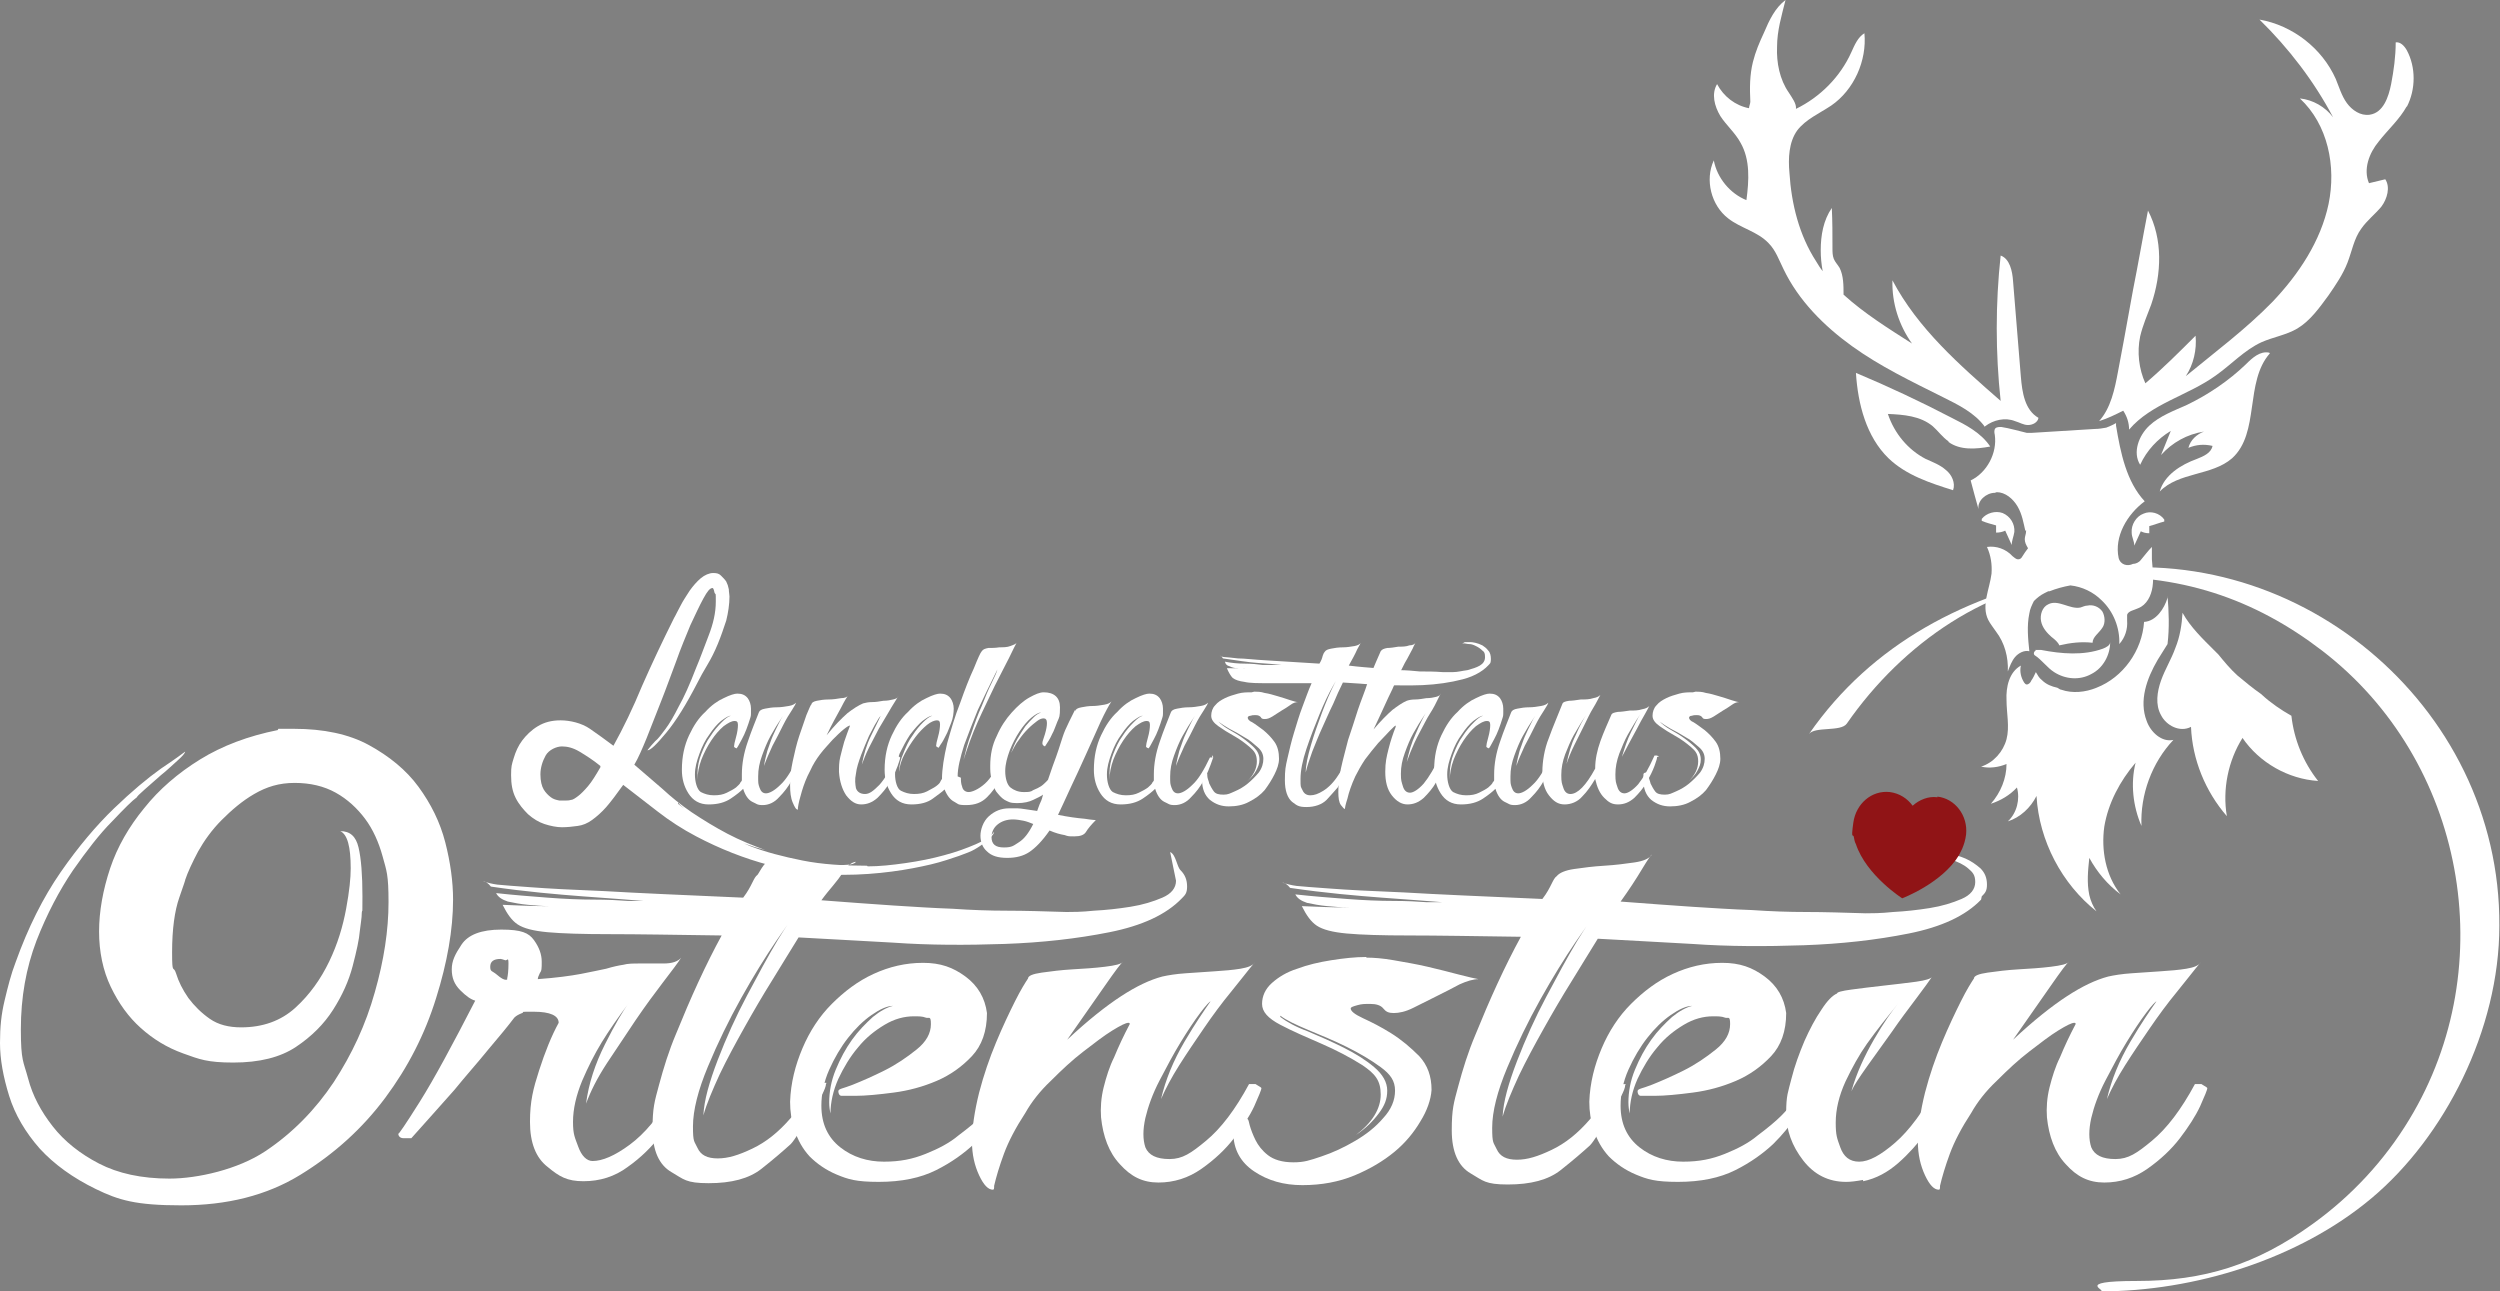 <?xml version="1.0" encoding="UTF-8"?>
<svg id="Ebene_1" xmlns="http://www.w3.org/2000/svg" version="1.1" viewBox="0 0 383.5 198.1">
  <rect x="0" y="0" width="383.5" height="198.1" fill="#808080" stroke="none"/>
  <!-- Generator: Adobe Illustrator 29.3.1, SVG Export Plug-In . SVG Version: 2.1.0 Build 151)  -->
  <defs>
    <style>
      .st0 {
        fill: #fff;
      }

      .st1 {
        fill: #901416;
      }
    </style>
  </defs>
  <path class="st0" d="M322.1,198.1c14.5,0,30.5-4.9,41.7-14.3s19.6-25.8,19.6-41.8c.2-34-31.8-60.5-65.2-54-16.4,3.2-31,10.6-40.7,24.6.9-1.2,4.9-.3,5.8-1.6,8.6-12.4,22-21.6,36.5-22.4s26.1,3.3,36.4,11.2c21.9,16.8,27.7,48.3,13.4,71.9-3.8,6.3-8.9,11.8-14.9,16.1-8.6,6.2-16.6,8.7-26.9,8.7s-3.9,1.6-5.8,1.6h0Z"/>
  <g>
    <path class="st0" d="M306.3,81.7c.4,0,.9-.1,1.3-.3.3.7.7,1.5,1,2.2,0-.7.3-1.3.4-2,.1-1.2-.6-2.4-1.8-2.9-1.1-.4-2.5,0-3.2.9v.3c.7.3,1.5.5,2.2.7,0,.4,0,.7,0,1.1Z"/>
    <path class="st0" d="M328.8,78.8c-1.1.4-1.9,1.7-1.8,2.9,0,.7.4,1.3.4,2,.3-.7.7-1.5,1-2.2.4.2.8.3,1.3.3,0-.4,0-.7,0-1.1.8-.2,1.5-.5,2.3-.7v-.3c-.7-1-2.1-1.4-3.2-.9Z"/>
    <path class="st0" d="M298.9,67.8c1.8,1.3,4.2,1.1,6.4.7-1.4-2.1-3.7-3.3-5.9-4.4-4.8-2.5-9.7-4.8-14.7-6.9.3,4.8,1.6,9.8,5,13.1,2.7,2.6,6.4,3.8,9.9,4.9.4-1.1-.2-2.4-1.1-3.1-.9-.8-2-1.2-3.1-1.7-2.7-1.4-4.8-3.9-5.8-6.9,2.4.1,5,.3,6.9,1.9.8.7,1.5,1.7,2.4,2.3Z"/>
    <path class="st0" d="M306.3,75.5c1.3,0,2.5,1,3.2,2.2s.9,2.5,1.2,3.8c0,0,0-.1.1-.2,0,0,0,.1,0,.2,0,.4-.2.8-.2,1.2,0,.5.2.9.5,1.4-.3.4-.6.8-.9,1.3-.1.2-.3.4-.6.4-.4,0-.6-.3-.9-.5-1-1.1-2.5-1.6-3.9-1.4.6,1.3.8,2.7.7,4.1-.3,2.4-1.6,4.9-.5,7.1.3.6.8,1.2,1.2,1.8,1.3,1.7,1.9,3.9,1.8,6.1.3-.8.6-1.6,1.1-2.2.5-.6,1.4-1.1,2.2-.9-.2-1.9-.4-3.9,0-5.8.1-.7.4-1.3.7-1.9.5-.5,1-.9,1.6-1.2.2-.1.4-.2.6-.3,0,0,0,0,.1,0,0,0,0,0,0,0,0,0,0,0,.1,0,0,0,0,0,0,0,0,0,0,0,0,0,1-.4,2.1-.7,3.2-.9,1.8.2,3.5,1,4.8,2.3,1.8,1.7,2.8,4.2,2.7,6.7.9-1,1.3-2.3,1.2-3.6,0-.3,0-.6,0-.9.2-.6,1.1-.7,1.7-1,1.3-.5,2-1.9,2.2-3.3.2-1.4,0-2.8-.1-4.2,0-.6,0-1.3,0-1.9-.6.6-1.1,1.3-1.7,2-.3.4-.8.6-1.2.6-.8.4-1.9.2-2.2-.9-.7-3.3,1.3-6.7,4-8.7-2.8-3-3.7-7.4-4.4-11.6,0,0,0,0,0,0,0-.1,0-.3,0-.4-.5.3-1,.5-1.5.7-.6.1-1.1.2-1.7.2-3.2.2-6.4.4-9.7.6-.3,0-.5,0-.8,0-1.3-.3-2.6-.7-3.9-.9-.3,0-.7,0-.9.2-.2.2-.2.6-.1,1,.4,2.8-1.2,5.8-3.7,7,.4,1.5.8,3,1.2,4.4-.2-1.3,1.2-2.5,2.5-2.5Z"/>
    <path class="st0" d="M329.3,110.6c-1.2-3.1,0-6.5,1.7-9.4.5-.8,1-1.6,1.5-2.4.3-2.5.2-5,0-7.4,0,0,0,.2,0,.3-.5,1.7-1.8,3.6-3.6,3.7-.3,4.4-3.2,8.5-7.3,10.1-1.7.7-3.7.9-5.4.3-.2,0-.4-.2-.6-.3-.9-.2-1.7-.5-2.4-1.2-.4-.3-.6-.7-.9-1.2-.2.4-.4.9-.7,1.3-.1.3-.4.6-.7.6-.2,0-.3-.2-.4-.3-.5-.8-.7-1.7-.5-2.6-1.8,1-2.3,3.3-2.2,5.3,0,2,.5,4.1,0,6-.5,1.9-2,3.6-3.9,4.2,1.3.3,2.7.1,3.9-.4,0,2.2-.9,4.4-2.4,6.1,1.5-.5,2.9-1.3,4-2.5.5,1.8,0,3.9-1.4,5.2,1.9-.6,3.5-2.1,4.4-3.9.4,6.9,3.9,13.5,9.2,17.7,0,0,0,0,0,0-.5-.7-.9-1.6-1.1-2.5-.4-1.9-.2-3.8,0-5.7,1.2,2.2,2.8,4.1,4.8,5.6-2.3-2.9-3-6.8-2.5-10.4.6-3.6,2.4-7,4.8-9.8-.8,3.2-.4,6.7.9,9.7-.2-4.8,1.6-9.7,4.9-13.2-1.8.4-3.5-1.2-4.1-2.9Z"/>
    <path class="st0" d="M314.7,97.7c.5.4,1,.8,1.2,1.3,1.7-.4,3.4-.6,5.1-.4,0-.9,1-1.5,1.5-2.3.5-.7.4-1.8,0-2.5-.5-.7-1.4-1.1-2.3-.9-.4,0-.7.2-1.1.3-1.6.3-3.4-1.3-4.9-.5-.9.4-1.3,1.6-1.1,2.6.2,1,.9,1.8,1.7,2.5Z"/>
    <path class="st0" d="M312.3,99.8c-.3.1-.4.5-.2.7,1.1.7,1.9,1.9,3,2.6,1.7,1.1,3.9,1.3,5.7.3,1.8-.9,2.9-2.9,2.9-4.9,0,.5-.6.8-1.1,1-3,1.1-6.4.8-9.5.2-.3,0-.6,0-.9,0Z"/>
    <path class="st0" d="M348.1,54.1c-1.4-.3-2.6.8-3.6,1.8-2.6,2.5-5.7,4.6-9,6.2-2,.9-4.2,1.7-5.8,3.2-1.6,1.5-2.6,4.1-1.4,6,1-2.2,2.7-4,4.7-5.2-.5,1.2-1,2.5-1.5,3.7,1.7-1.9,4-3.2,6.6-3.6-1.1.4-2.1,1.3-2.4,2.5,1.2-.5,2.4-.6,3.7-.3-.2,1.1-1.4,1.6-2.4,2-2.5.9-5,2.5-5.7,5,2.9-3,8-2.4,11.1-5.1,4.3-3.9,1.9-11.7,5.8-16.1Z"/>
    <path class="st0" d="M369.2,16.4c1.4-2.7,1.4-6.1,0-8.7-.4-.7-1-1.3-1.7-1.2,0,2.2-.3,4.3-.7,6.4-.4,2-1.2,4.4-3.3,4.7-1.4.2-2.7-.7-3.5-1.8-.8-1.1-1.2-2.5-1.7-3.7-2.1-4.7-6.6-8.2-11.7-9.1,4.5,4.4,8.4,9.5,11.3,15-1.2-1.6-3.1-2.7-5.1-2.9,4.3,4,5.6,10.4,4.4,16.2-1.2,5.7-4.6,10.8-8.6,15-4.1,4.2-8.8,7.7-13.3,11.4,1.2-1.8,1.7-4.1,1.5-6.2-2.5,2.5-5,5-7.7,7.3-1-2.2-1.3-4.8-.8-7.2.4-1.7,1.1-3.3,1.7-4.9,1.6-4.7,1.8-10-.5-14.4-.8,4.1-1.5,8.2-2.3,12.2-.5,2.6-.9,5.1-1.4,7.7-.3,1.6-.6,3.2-.9,4.8-.5,2.7-1.1,5.6-2.9,7.6,1.3-.4,2.5-1,3.7-1.6.6.9.9,1.9.9,2.9,3.4-4,9-5.2,13.3-8.3,2.4-1.7,4.4-3.9,7-5.1,1.8-.8,3.8-1.1,5.5-2.1,2-1.2,3.4-3.2,4.8-5.1,1.1-1.6,2.2-3.2,2.9-5,.7-1.8,1-3.7,2.1-5.2.9-1.3,2.1-2.2,3.1-3.4.9-1.2,1.4-3,.6-4.2l-2.5.6c-.9-2.1,0-4.6,1.5-6.4,1.4-1.8,3.2-3.4,4.3-5.4Z"/>
    <path class="st0" d="M304.5,65.4c1.3-1,3.1-1.4,4.6-.8.7.2,1.3.6,2,.6.7,0,1.5-.4,1.6-1.1-2.1-1.2-2.5-3.9-2.7-6.3-.4-4.9-.8-9.8-1.2-14.7-.1-1.5-.5-3.4-1.9-3.9-.8,7.4-.8,14.9,0,22.3-6.3-5.5-12.7-11.1-16.6-18.5-.1,3.5,1,6.9,3,9.7-3.6-2.3-7.3-4.6-10.5-7.5,0-1.4,0-2.9-.6-4.1-.3-.5-.7-.9-.9-1.4-.2-.5-.2-1.1-.2-1.6,0-2.1,0-4.2-.1-6.2-1.3,1.9-1.7,4.2-1.7,6.5,0,1.1.1,2.1.3,3.2-.4-.5-.7-1-1-1.5-2.6-4-3.8-8.8-4.1-13.6-.2-2.2-.1-4.7,1.2-6.5,1.3-1.7,3.4-2.6,5.2-3.8,3.5-2.4,5.5-6.9,5.1-11.1-1,.6-1.5,1.8-2,2.9-1.7,3.8-4.8,6.9-8.5,8.7.1-.8-.6-1.7-1.1-2.5-1.4-2-1.9-4.6-1.8-7,0-2.5.7-4.8,1.3-7.2-1.6,1.2-2.5,3.1-3.3,5-.7,1.5-1.3,2.9-1.7,4.5-.5,2-.5,4-.4,6.1,0,.3-.2.7-.2,1-2.1-.4-3.9-1.8-4.9-3.7-.9,1.5-.4,3.4.5,4.9.9,1.4,2.3,2.6,3.1,4.1,1.5,2.6,1.3,5.8.9,8.8-2.5-1-4.5-3.4-5-6.1-1.4,3-.4,6.9,2.2,8.9,1.9,1.5,4.5,2,6.2,3.8,1.1,1.1,1.6,2.6,2.3,4,2.3,4.8,6.2,8.7,10.5,11.8s9.1,5.4,13.9,7.8c2.4,1.2,4.9,2.4,6.5,4.6Z"/>
    <path class="st0" d="M346.9,106.5c-1.3-.9-2.5-1.9-3.7-2.9-1.1-1-2-2.1-2.9-3.2-.2-.2-.5-.5-.7-.7-1.6-1.6-3.6-3.5-4.8-5.7,0,0,0,0,0,0-.1,1.8-.4,3.7-1.1,5.4-.6,1.7-1.6,3.3-2.2,5-.6,1.7-.9,3.7,0,5.3.8,1.6,2.9,2.7,4.6,1.8.2,5,2.2,9.9,5.5,13.7-.7-4.1.2-8.5,2.4-12,2.6,3.8,7,6.3,11.6,6.6-2.3-2.9-3.7-6.4-4.1-10-1.6-.9-3.2-2-4.5-3.2Z"/>
  </g>
  <g>
    <path class="st0" d="M42.7,111.8c.4,0,.8,0,1.2,0,.4,0,.8,0,1.2,0,4.5,0,8.4.8,11.5,2.5,3.1,1.7,5.7,3.8,7.6,6.4,1.9,2.6,3.3,5.4,4.1,8.5.8,3.1,1.2,6.1,1.2,8.8,0,4.6-.9,9.7-2.6,15.1-1.7,5.5-4.3,10.6-7.8,15.3-3.5,4.7-7.8,8.6-13,11.8s-11.3,4.7-18.3,4.7-9.6-.8-13.1-2.5c-3.5-1.7-6.4-3.8-8.6-6.2-2.2-2.5-3.8-5.2-4.7-8.1-.9-2.9-1.4-5.6-1.4-8.1s.2-4.4.7-6.5c.5-2.1,1-4.1,1.7-5.9,1.9-5.3,4.2-9.9,6.9-13.8,2.7-3.9,5.5-7.2,8.2-9.8,2.7-2.6,5.1-4.6,7.2-6.1,2.1-1.4,3.3-2.3,3.7-2.6,0,.2-.4.7-1.2,1.4-.8.7-1.6,1.5-2.5,2.2-.9.8-1.7,1.5-2.5,2.2-.8.7-1.2,1.1-1.2,1.2-.7.5-1.9,1.7-3.8,3.7-1.9,1.9-3.9,4.5-6,7.5-2.1,3.1-4,6.7-5.6,10.8-1.6,4.2-2.4,8.7-2.4,13.6s.4,4.9,1.1,7.5c.7,2.7,2,5.1,3.8,7.4,1.8,2.3,4.2,4.2,7.1,5.7,2.9,1.5,6.5,2.3,10.8,2.3s10.5-1.4,14.7-4.2c4.2-2.8,7.7-6.4,10.5-10.6,2.8-4.3,4.9-8.8,6.3-13.8,1.4-4.9,2.1-9.5,2.1-13.8s-.3-4.8-.9-7c-.6-2.2-1.5-4.2-2.7-5.8s-2.7-3-4.5-4c-1.8-1-3.9-1.5-6.3-1.5s-4.3.6-6.2,1.7c-1.9,1.1-3.5,2.5-5,4-1.5,1.5-2.7,3.2-3.6,4.8-.9,1.7-1.6,3.2-2,4.4.1-.2-.2.7-.9,2.7-.7,2-1.1,4.8-1.1,8.4s.2,1.9.6,3.2c.4,1.3,1,2.5,1.9,3.8.9,1.2,2,2.3,3.3,3.2,1.3.9,2.9,1.3,4.8,1.3,3.3,0,6.1-1,8.3-3s3.9-4.4,5.2-7.1c1.3-2.7,2.1-5.4,2.6-8.1.5-2.7.7-4.7.7-6.2,0-3.3-.5-5.2-1.6-5.7,1.5,0,2.4.8,2.8,2.5.4,1.7.6,4.2.6,7.5s0,1.7-.1,2.5c0,.9-.2,1.8-.3,2.8-.1,1.3-.5,3.1-1.1,5.4-.6,2.3-1.6,4.5-3,6.7-1.4,2.2-3.3,4.1-5.7,5.7-2.4,1.6-5.6,2.4-9.6,2.4s-5.2-.5-7.7-1.4c-2.5-.9-4.6-2.2-6.5-3.9-1.9-1.7-3.4-3.8-4.6-6.3-1.2-2.5-1.8-5.4-1.8-8.5s.6-6.4,1.7-9.7c1.1-3.3,2.9-6.4,5.2-9.2,2.3-2.9,5.2-5.4,8.6-7.5,3.4-2.1,7.4-3.6,11.9-4.5Z"/>
    <path class="st0" d="M104.9,166.4c.3,0,.4.1.4.3s-.3,1.1-1,2.6c-.7,1.5-1.7,3.2-3,4.9-1.3,1.7-3,3.4-5,4.8-2,1.5-4.3,2.2-6.8,2.2s-3.7-.7-5.5-2.2c-1.8-1.4-2.7-3.7-2.7-6.9s.5-5.1,1.4-7.9c.9-2.8,1.9-5.3,3-7.3,0-1.1-1.3-1.7-3.8-1.7s-1.3,0-1.8.2c-.5.2-.9.4-1.2.7-.9,1.2-2.3,2.9-4,4.9-1.7,2.1-3.5,4.1-5.2,6.2-2.1,2.4-4.3,4.8-6.6,7.4-.3,0-.7,0-1.2,0-.5,0-.8-.3-.8-.7,0,.2,1.1-1.4,3.3-4.9,2.2-3.5,5-8.7,8.5-15.5-.7-.2-1.4-.7-2.3-1.6-.9-.9-1.3-1.9-1.3-3.2s.5-2.3,1.5-3.8c1-1.5,3-2.3,6.1-2.3s4.2.5,5,1.6c.8,1.1,1.2,2.2,1.2,3.3s0,1.4-.3,1.8c-.2.4-.3.7-.3.9,2.8-.2,5-.5,6.6-.8s2.9-.6,3.9-.8c1-.3,1.9-.5,2.6-.6.7-.2,1.6-.2,2.5-.2h3.7c1.3,0,2.2-.3,2.7-.9-.5.8-1.5,2.1-2.8,3.8-1.3,1.7-2.7,3.6-4.2,5.8-1.5,2.2-2.9,4.4-4.4,6.6-1.5,2.3-2.5,4.3-3.2,6.2.4-3.1,1.4-6.1,2.9-9.1,1.5-3,2.8-5.2,3.7-6.4-1.7,2.3-3.1,4.3-4.2,6.1-1.1,1.8-2.1,3.8-3,5.9-.9,2.2-1.4,4.3-1.4,6.3s.3,2.4.8,3.8c.5,1.4,1.3,2.2,2.2,2.2,1.5,0,3.4-.8,5.7-2.5,2.3-1.7,4.5-4.3,6.5-7.9,0-.1.1-.3.4-.5.3-.4.7-.6,1.4-.6ZM77.8,150.1c.1-.4.2-1.2.2-2.3s-.2-.4-.5-.5c-.3-.1-.6-.2-.7-.2-1.1,0-1.6.4-1.6,1.2s.3.6,1,1.2c.7.6,1.1.8,1.4.8s.2-.1.2-.3Z"/>
    <path class="st0" d="M179.5,130.7c.9.4,1,2.2,1.6,2.8.7.7,1,1.5,1,2.5s-.3,1.3-.8,1.8c-2.4,2.5-6.1,4.2-11.1,5.2-5,1-10.4,1.6-16.1,1.8-5.8.2-11.5.2-17.1-.2-5.7-.3-10.5-.6-14.5-.8-1.2,1.9-2.5,4.1-4,6.5-1.5,2.4-2.9,4.8-4.3,7.3-1.4,2.5-2.7,4.9-3.8,7.2-1.1,2.4-2,4.5-2.5,6.3.1-2.3.9-5.1,2.2-8.5,1.3-3.4,2.8-6.7,4.5-9.9,1.7-3.2,3.2-6,4.7-8.5,1.5-2.4,2.4-3.8,2.8-4.1-.3.3-1.3,1.7-3,4.2-1.7,2.5-3.5,5.4-5.4,8.8-1.9,3.4-3.6,6.9-5.1,10.5-1.5,3.6-2.3,6.7-2.3,9.2s.2,2.2.7,3.3c.5,1.1,1.5,1.6,3.1,1.6s3.2-.5,5.3-1.5c2.1-1,4-2.5,5.9-4.7,1.5-1.7,2.4-3.1,2.7-4,.3-.9,1-1.4,2.1-1.4s.6,0,.6.2c0,.3-.2.9-.7,1.8-.5.9-1,1.8-1.6,2.8-.6,1-1.2,2-1.8,2.8-.6.9-1,1.5-1.3,1.8-1.1,1-2.6,2.3-4.5,3.8-1.9,1.5-4.6,2.2-8.1,2.2s-3.8-.6-5.7-1.7c-1.9-1.1-2.9-3.3-2.9-6.6s.3-4.2,1-6.8c.7-2.6,1.5-5.2,2.6-7.8,1.1-2.7,2.2-5.3,3.4-7.9,1.2-2.6,2.4-5,3.6-7.2-7.2-.1-12.9-.2-17.1-.2s-7.4-.1-9.6-.3c-2.2-.2-3.7-.6-4.6-1.2-.9-.6-1.6-1.6-2.3-3,2.5.1,4.7.2,6.4.2,1.7,0,2.7,0,3,0-.4,0-1.1,0-2.2,0-1.1,0-2.2-.1-3.3-.2-1.1-.1-2.2-.3-3.1-.5-.9-.3-1.5-.7-1.8-1.3,2.7.3,5.3.5,7.9.7s5,.3,7.1.3c2.1,0,3.9.1,5.2.2,1.3,0,2.1,0,2.4,0-2.3-.2-5.4-.4-9.3-.7-3.9-.3-8.7-.7-14.1-1.5-.4-.5-.8-.8-1.2-.8.7.2,1.4.4,2.2.5.8.1,2.5.2,5.1.4,2.6.2,6.4.4,11.4.6,5,.3,12.1.6,21.2,1,.7-.9,1.1-1.7,1.4-2.3.3-.6.5-1,.8-1.2.4-.5,1.3-2.7,2.7-2.4s2.9,1,4.6.8c1.7-.1,3.2.4,4.6.2,1.4-.2,2.8,0,3.2-.6-.1,0-1.1.1-2,1.6-.9,1.5-2,2.5-3.3,4.3,4.1.3,7.8.6,11,.8,3.2.2,6.2.4,9.1.5,2.9.2,5.7.3,8.4.3,2.7,0,5.8.1,9.1.2.9,0,2.3,0,4.2-.2,1.9-.1,3.7-.3,5.6-.6,1.9-.3,3.5-.8,4.9-1.4s2.1-1.5,2.1-2.6"/>
    <path class="st0" d="M152.7,171.4c-.7,1.3-1.8,2.6-3.3,4.1-1.5,1.4-3.4,2.8-5.8,4s-5.3,1.8-8.8,1.8-4.7-.4-6.4-1.1c-1.7-.7-3.1-1.7-4.2-2.8-1.1-1.2-1.8-2.5-2.3-4-.5-1.5-.7-2.9-.7-4.4.1-2.9.8-5.6,1.9-8.2,1.1-2.6,2.6-4.9,4.5-6.8,1.9-1.9,4-3.5,6.4-4.6,2.4-1.1,4.9-1.7,7.6-1.7s4.6.7,6.5,2.1c1.9,1.4,3,3.3,3.3,5.6,0,2.8-.8,5-2.3,6.6-1.5,1.6-3.3,2.9-5.4,3.8-2.1.9-4.3,1.5-6.6,1.8-2.3.3-4.3.5-5.9.5s-1.8,0-2.1,0c-.3,0-.5-.3-.5-.7s.7-.4,2.2-1c1.5-.6,3.1-1.3,4.9-2.2,1.8-.9,3.4-2,4.9-3.2,1.5-1.2,2.2-2.5,2.2-3.9s-.3-.8-.8-1c-.5-.2-1.1-.2-1.8-.2-1.5,0-3,.4-4.5,1.3-1.5.9-2.9,2-4.1,3.5-1.2,1.4-2.2,3.1-3,4.8-.8,1.8-1.2,3.6-1.2,5.3-.1-.4-.2-1-.2-1.7,0-1.6.3-3.3,1-5,.7-1.7,1.5-3.2,2.5-4.6,1-1.4,2.1-2.5,3.2-3.5,1.1-.9,2.2-1.5,3.1-1.7-.9,0-2,.5-3.3,1.4-1.3.9-2.5,2.1-3.6,3.5-1.1,1.4-2.1,3.1-2.9,4.9-.8,1.8-1.2,3.7-1.2,5.5,0,2.8,1,4.9,2.9,6.4,1.9,1.5,4.2,2.2,6.7,2.2s4.4-.4,6.4-1.2c2-.8,3.7-1.7,5-2.8,1.6-1.2,2.8-2.2,3.6-3,.8-.8,1.3-1.4,1.6-1.8.3-.4.4-.7.5-.8,0-.2.2-.2.3-.2s.3.1.6.4c.3.3.4.4.4.5v.2c-.1.1-.6.8-1.3,2.1Z"/>
    <path class="st0" d="M193.5,166.9c0,.3-.4,1.2-1.1,2.8-.7,1.5-1.8,3.2-3.1,4.9-1.3,1.7-3,3.3-5,4.7-2,1.4-4.2,2.1-6.6,2.1s-4.2-.9-5.9-2.8c-1.7-1.8-2.6-4.3-2.9-7.2-.1-1.4,0-3,.4-4.6.4-1.6.9-3.2,1.6-4.6.7-1.7,1.5-3.4,2.4-5.1,0-.1,0-.2-.2-.2-.4,0-1.2.4-2.5,1.2-1.3.8-2.7,1.9-4.4,3.2-1.7,1.3-3.3,2.8-5,4.5-1.7,1.6-3,3.3-3.9,4.9-1.5,2.3-2.6,4.4-3.3,6.3-.7,1.9-1.2,3.6-1.5,4.9,0,.4,0,.6-.2.6-.7,0-1.4-.7-2.1-2.2-.7-1.5-1.1-3.2-1.1-5.2s.4-4.7,1.1-7.5c.7-2.7,1.6-5.3,2.6-7.7,1-2.4,2-4.5,2.9-6.3.9-1.8,1.6-2.9,2-3.5h-.2.2c0-.4.7-.7,2.1-.9,1.4-.2,3-.4,4.7-.5,1.7-.1,3.4-.2,5-.4,1.6-.2,2.5-.4,2.8-.8-.3.2-1.2,1.4-2.8,3.7-1.6,2.3-3.5,5-5.8,8.3,3.2-3,6-5.2,8.3-6.7,2.3-1.5,4.4-2.5,6.3-3,.9-.2,2.1-.4,3.6-.5,1.5-.1,2.9-.2,4.4-.3,1.5-.1,2.8-.2,4-.4s1.9-.5,2.2-1c-1.1,1.3-2.3,2.9-3.7,4.6-1.4,1.7-2.8,3.6-4.1,5.5-1.3,1.9-2.6,3.8-3.8,5.7-1.2,1.9-2.1,3.6-2.8,5.2.7-3,1.9-5.9,3.6-8.8,1.7-2.9,3.1-4.9,4-6.2-.1,0-.7.6-1.6,1.8-.9,1.2-1.9,2.7-3,4.5-1.1,1.8-2.1,3.7-3.2,5.8-1.1,2.1-1.8,4.1-2.2,5.8-.4,1.8-.4,3.3,0,4.5.5,1.2,1.7,1.8,3.7,1.8s3.3-.9,5.6-2.8c2.3-1.9,4.5-4.8,6.6-8.7h1l.8.5Z"/>
    <path class="st0" d="M209.6,146.9c1.1,0,2.5.1,4.2.4,1.7.3,3.5.6,5.2,1,1.7.4,3.3.8,4.8,1.2,1.5.4,2.5.6,3,.7-.8,0-1.8.3-2.9.8-1.1.6-2.3,1.2-3.5,1.8s-2.4,1.2-3.6,1.8c-1.2.6-2.2.8-3,.8s-1.2-.2-1.6-.7c-.4-.5-1.1-.7-2-.7s-1.3,0-2,.2c-.7.2-1,.3-1,.5,0,.4.6.9,1.9,1.5,1.3.6,2.7,1.3,4.3,2.3,1.6,1,3,2.2,4.3,3.5,1.3,1.4,1.9,3.1,1.9,5.2-.1,1.5-.7,3.2-1.7,4.8-1,1.7-2.3,3.3-4,4.7-1.7,1.4-3.7,2.6-6.1,3.6-2.4,1-5.1,1.5-8,1.5s-5.3-.7-7.4-2.1c-2.1-1.4-3.2-3.4-3.2-5.9s0-1.4.2-1.8c.1-.4.6-.5,1.4-.5s.7.4.9,1.1c.2.7.5,1.5.9,2.3.4.8,1,1.6,1.9,2.3.9.7,2.2,1.1,3.9,1.1s2.5-.3,4.3-.9c1.8-.6,3.5-1.4,5.2-2.4,1.7-1,3.1-2.1,4.3-3.5,1.2-1.3,1.8-2.7,1.8-4.2s-.7-2.5-2.2-3.6c-1.5-1.1-3.2-2.1-5.2-3.1-2-1-4-1.8-5.9-2.6-1.9-.8-3.4-1.5-4.3-2.2v.2c.9.7,2.3,1.5,4.2,2.2,1.9.8,3.7,1.6,5.5,2.5s3.4,1.9,4.7,3c1.3,1.1,2,2.3,2,3.6s-.4,2.3-1.3,3.5c-.9,1.2-2,2.3-3.5,3.3,2.5-1.9,3.8-4,3.8-6.2s-.9-3.2-2.8-4.5c-1.9-1.2-4-2.3-6.3-3.3-2.3-1-4.4-1.9-6.3-2.9-1.9-1-2.8-2-2.8-3.2s.5-2.3,1.5-3.2c1-.9,2.3-1.7,3.9-2.2,1.6-.6,3.3-1,5.2-1.3,1.9-.3,3.7-.5,5.4-.5Z"/>
    <path class="st0" d="M303.9,138c-2.4,2.5-6.1,4.2-11.1,5.2-5,1-10.4,1.6-16.1,1.8-5.8.2-11.5.2-17.1-.2-5.7-.3-10.5-.6-14.5-.8-1.2,1.9-2.5,4.1-4,6.5-1.5,2.4-2.9,4.8-4.3,7.3-1.4,2.5-2.7,4.9-3.8,7.2-1.1,2.4-2,4.5-2.5,6.3.1-2.3.9-5.1,2.2-8.5,1.3-3.4,2.8-6.7,4.5-9.9,1.7-3.2,3.2-6,4.7-8.5,1.5-2.4,2.4-3.8,2.8-4.1-.3.3-1.3,1.7-3,4.2-1.7,2.5-3.5,5.4-5.4,8.8-1.9,3.4-3.6,6.9-5.1,10.5-1.5,3.6-2.3,6.7-2.3,9.2s.2,2.2.7,3.3c.5,1.1,1.5,1.6,3.1,1.6s3.2-.5,5.3-1.5c2.1-1,4-2.5,5.9-4.7,1.5-1.7,2.4-3.1,2.7-4,.3-.9,1-1.4,2.1-1.4s.6,0,.6.2c0,.3-.2.9-.7,1.8-.5.9-1,1.8-1.6,2.8-.6,1-1.2,2-1.8,2.8-.6.9-1,1.5-1.3,1.8-1.1,1-2.6,2.3-4.5,3.8-1.9,1.5-4.6,2.2-8.1,2.2s-3.8-.6-5.7-1.7c-1.9-1.1-2.9-3.3-2.9-6.6s.3-4.2,1-6.8c.7-2.6,1.5-5.2,2.6-7.8,1.1-2.7,2.2-5.3,3.4-7.9,1.2-2.6,2.4-5,3.6-7.2-7.2-.1-12.9-.2-17.1-.2s-7.4-.1-9.6-.3c-2.2-.2-3.7-.6-4.6-1.2-.9-.6-1.6-1.6-2.3-3,2.5.1,4.7.2,6.4.2,1.7,0,2.7,0,3,0-.4,0-1.1,0-2.2,0-1.1,0-2.2-.1-3.3-.2-1.1-.1-2.2-.3-3.1-.5-.9-.3-1.5-.7-1.8-1.3,2.7.3,5.3.5,7.9.7s5,.3,7.1.3c2.1,0,3.9.1,5.2.2,1.3,0,2.1,0,2.4,0-2.3-.2-5.4-.4-9.3-.7-3.9-.3-8.7-.7-14.1-1.5-.4-.5-.8-.8-1.2-.8.7.2,1.4.4,2.2.5.8.1,2.5.2,5.1.4,2.6.2,6.4.4,11.4.6,5,.3,12.1.6,21.2,1,.7-.9,1.1-1.7,1.4-2.3.3-.6.5-1,.8-1.2.4-.5,1.3-.9,2.7-1.1,1.4-.2,2.9-.4,4.6-.5,1.7-.1,3.2-.3,4.6-.5,1.4-.2,2.3-.6,2.7-1.2-.1,0-.6.7-1.5,2.2-.9,1.5-2,3.2-3.3,5,4.1.3,7.8.6,11,.8,3.2.2,6.2.4,9.1.5,2.9.2,5.7.3,8.4.3,2.7,0,5.8.1,9.1.2.9,0,2.3,0,4.2-.2,1.9-.1,3.7-.3,5.6-.6,1.9-.3,3.5-.8,4.9-1.4s2.1-1.5,2.1-2.6-.4-1.5-1.1-2.1c-.7-.6-1.6-1-2.5-1.3-.9-.3-1.8-.5-2.7-.7-.9-.2-1.5-.2-1.9-.2-.7,0-1.1,0-1.4.2.4-.1.8-.2,1.3-.3.5-.1,1-.2,1.7-.2s1.3,0,2.3.2c1,.2,1.9.4,2.8.8.9.4,1.6.9,2.3,1.5.7.7,1,1.5,1,2.5s-.3,1.3-.8,1.8Z"/>
    <path class="st0" d="M275.3,171.4c-.7,1.3-1.8,2.6-3.3,4.1-1.5,1.4-3.4,2.8-5.8,4s-5.3,1.8-8.8,1.8-4.7-.4-6.4-1.1c-1.7-.7-3.1-1.7-4.2-2.8-1.1-1.2-1.8-2.5-2.3-4-.5-1.5-.7-2.9-.7-4.4.1-2.9.8-5.6,1.9-8.2,1.1-2.6,2.6-4.9,4.5-6.8,1.9-1.9,4-3.5,6.4-4.6,2.4-1.1,4.9-1.7,7.6-1.7s4.6.7,6.5,2.1c1.9,1.4,3,3.3,3.3,5.6,0,2.8-.8,5-2.3,6.6-1.5,1.6-3.3,2.9-5.4,3.8-2.1.9-4.3,1.5-6.6,1.8-2.3.3-4.3.5-5.9.5s-1.8,0-2.1,0c-.3,0-.5-.3-.5-.7s.7-.4,2.2-1c1.5-.6,3.1-1.3,4.9-2.2,1.8-.9,3.4-2,4.9-3.2,1.5-1.2,2.2-2.5,2.2-3.9s-.3-.8-.8-1c-.5-.2-1.1-.2-1.8-.2-1.5,0-3,.4-4.5,1.3-1.5.9-2.9,2-4.1,3.5-1.2,1.4-2.2,3.1-3,4.8-.8,1.8-1.2,3.6-1.2,5.3-.1-.4-.2-1-.2-1.7,0-1.6.3-3.3,1-5,.7-1.7,1.5-3.2,2.5-4.6,1-1.4,2.1-2.5,3.2-3.5,1.1-.9,2.2-1.5,3.1-1.7-.9,0-2,.5-3.3,1.4-1.3.9-2.5,2.1-3.6,3.5-1.1,1.4-2.1,3.1-2.9,4.9-.8,1.8-1.2,3.7-1.2,5.5,0,2.8,1,4.9,2.9,6.4,1.9,1.5,4.2,2.2,6.7,2.2s4.4-.4,6.4-1.2c2-.8,3.7-1.7,5-2.8,1.6-1.2,2.8-2.2,3.6-3,.8-.8,1.3-1.4,1.6-1.8.3-.4.4-.7.5-.8,0-.2.2-.2.3-.2s.3.1.6.4c.3.3.4.4.4.5v.2c-.1.1-.6.8-1.3,2.1Z"/>
    <path class="st0" d="M285.8,181c-1.1.2-1.9.3-2.6.3-2.7,0-4.9-1.1-6.6-3.3-1.7-2.2-2.6-4.6-2.6-7.3s.3-3.2.8-5.2c.5-2,1.2-3.9,2-5.8.8-1.8,1.7-3.5,2.6-4.8.9-1.4,1.7-2.2,2.4-2.5,0-.2.7-.4,2.2-.6,1.5-.2,3.1-.4,4.9-.6,1.8-.2,3.5-.4,5-.6,1.5-.2,2.4-.5,2.5-.8-.4.6-1.2,1.7-2.4,3.3-1.2,1.6-2.5,3.3-3.8,5.2-1.3,1.8-2.6,3.6-3.8,5.3-1.2,1.7-2,2.9-2.4,3.8.8-2.8,2-5.4,3.5-8,1.5-2.6,2.8-4.4,3.7-5.5-1.7,2.1-3.3,4.1-4.8,6.2-1.2,1.7-2.3,3.7-3.3,5.8-1,2.2-1.5,4.3-1.5,6.3s.2,2.4.7,3.8c.5,1.4,1.4,2.2,2.9,2.2s3.3-1,5.5-2.9c2.2-1.9,4.4-4.9,6.5-8.8h.4c.5,0,.9.1,1.2.3l.2.2c0,.2-.3,1-.9,2.3-.6,1.3-1.5,2.8-2.7,4.5-1.2,1.6-2.6,3.2-4.2,4.6-1.6,1.4-3.4,2.4-5.4,2.8Z"/>
    <path class="st0" d="M338.6,166.9c0,.3-.4,1.2-1.1,2.8-.7,1.5-1.8,3.2-3.1,4.9-1.3,1.7-3,3.3-5,4.7-2,1.4-4.2,2.1-6.6,2.1s-4.2-.9-5.9-2.8c-1.7-1.8-2.6-4.3-2.9-7.2-.1-1.4,0-3,.4-4.6.4-1.6.9-3.2,1.6-4.6.7-1.7,1.5-3.4,2.4-5.1,0-.1,0-.2-.2-.2-.4,0-1.2.4-2.5,1.2-1.3.8-2.7,1.9-4.4,3.2-1.7,1.3-3.3,2.8-5,4.5-1.7,1.6-3,3.3-3.9,4.9-1.5,2.3-2.6,4.4-3.3,6.3-.7,1.9-1.2,3.6-1.5,4.9,0,.4,0,.6-.2.6-.7,0-1.4-.7-2.1-2.2-.7-1.5-1.1-3.2-1.1-5.2s.4-4.7,1.1-7.5c.7-2.7,1.6-5.3,2.6-7.7,1-2.4,2-4.5,2.9-6.3.9-1.8,1.6-2.9,2-3.5h-.2.2c0-.4.7-.7,2.1-.9,1.4-.2,3-.4,4.7-.5,1.7-.1,3.4-.2,5-.4,1.6-.2,2.5-.4,2.8-.8-.3.2-1.2,1.4-2.8,3.7-1.6,2.3-3.5,5-5.8,8.3,3.2-3,6-5.2,8.3-6.7,2.3-1.5,4.4-2.5,6.3-3,.9-.2,2.1-.4,3.6-.5,1.5-.1,2.9-.2,4.4-.3,1.5-.1,2.8-.2,4-.4s1.9-.5,2.2-1c-1.1,1.3-2.3,2.9-3.7,4.6-1.4,1.7-2.8,3.6-4.1,5.5-1.3,1.9-2.6,3.8-3.8,5.7-1.2,1.9-2.1,3.6-2.8,5.2.7-3,1.9-5.9,3.6-8.8,1.7-2.9,3.1-4.9,4-6.2-.1,0-.7.6-1.6,1.8-.9,1.2-1.9,2.7-3,4.5-1.1,1.8-2.1,3.7-3.2,5.8-1.1,2.1-1.8,4.1-2.2,5.8-.4,1.8-.4,3.3,0,4.5.5,1.2,1.7,1.8,3.7,1.8s3.3-.9,5.6-2.8c2.3-1.9,4.5-4.8,6.6-8.7h1l.8.5Z"/>
  </g>
  <g>
    <path class="st0" d="M133.1,132.9c1.8,0,3.7-.2,5.8-.5,2.1-.3,4.1-.7,5.9-1.2,1.9-.5,3.5-1.1,4.9-1.7,1.4-.6,2.3-1.2,2.8-1.9,0,.2-.2.5-.5.8s-.6.6-1,.9c-.4.3-.8.6-1.5,1-.5.3-1.3.6-2.4,1-1.2.4-2.6.9-4.3,1.3-1.7.4-3.7.8-6,1.1-2.3.3-4.8.5-7.5.5s-7.5-.5-11.3-1.5c-3.8-1-7.6-2.5-11.2-4.4-2.1-1.1-4.1-2.4-5.9-3.8-1.8-1.4-3.6-2.8-5.3-4.1-1,1.4-1.9,2.6-2.6,3.4s-1.5,1.5-2.2,2c-.7.5-1.4.8-2.2.9-.7.1-1.6.2-2.4.2s-1.8-.2-2.7-.5c-.9-.3-1.7-.8-2.5-1.5-.7-.7-1.4-1.5-1.9-2.5-.5-1-.7-2.1-.7-3.5s.1-1.6.4-2.6c.3-1,.7-1.9,1.3-2.7s1.4-1.6,2.4-2.2c1-.6,2.1-.9,3.5-.9s3.2.4,4.5,1.3,2.4,1.7,3.6,2.6c1.5-2.7,3-5.8,4.4-9.2,1.5-3.4,3.1-6.8,4.9-10.4.3-.5.6-1.2,1-1.9.4-.8.9-1.5,1.4-2.3.5-.7,1.1-1.4,1.7-1.9.6-.5,1.3-.8,1.9-.8s.9.1,1.2.4c.3.3.6.6.8.9.2.4.3.7.4,1.2,0,.4.1.8.1,1.1,0,1.2-.2,2.5-.5,3.7-.4,1.2-.8,2.4-1.3,3.6-.5,1.2-1,2.2-1.6,3.2-.6,1-1.1,1.9-1.5,2.7-1.7,3.3-3.3,5.9-4.8,7.7-1.5,1.8-2.4,2.7-2.9,2.7.4-.5.8-1,1.2-1.4.5-.4,1-1.1,1.6-1.9.6-.8,1.3-2,2-3.4.8-1.4,1.7-3.4,2.7-6,.6-1.4,1.2-3.1,1.9-4.9.7-1.8,1.1-3.5,1.1-5.2s0-.9-.2-1.4c-.1-.5-.2-.7-.3-.7-.4,0-.8.5-1.4,1.6-.6,1.1-1.2,2.4-2,4.1-.7,1.7-1.5,3.6-2.2,5.6-.8,2.1-1.5,4.1-2.3,6.1-.8,2-1.5,3.8-2.2,5.6-.7,1.7-1.3,3.1-1.9,4.1,1.4,1.2,2.9,2.5,4.3,3.7,1.4,1.3,2.9,2.5,4.5,3.6,1.8,1.2,3.6,2.3,5.5,3.3,1.9,1,3.9,1.8,5.8,2.5-2.3-.6-4.2-1.3-5.9-2.2-1.7-.8-3.1-1.6-4.2-2.4-1.1-.7-2-1.4-2.5-1.9-.6-.5-.8-.8-.8-.8,0,0,0,.1,0,.2h0c1.4,1.1,3,2.3,4.8,3.4,1.8,1.1,3.9,2.1,6.3,3.1,2.3.9,5,1.6,8,2.2,3,.6,6.3.8,9.9.8ZM92.1,117.5c-1.1-.9-2.2-1.6-3.2-2.2-1-.6-1.9-.8-2.7-.8s-2,.5-2.5,1.4c-.5.9-.8,1.9-.8,2.9s.2,1.8.5,2.3c.3.5.7.9,1.1,1.2.4.3.8.4,1.3.5.4,0,.8,0,1,0s.5,0,.8-.1c.3,0,.7-.3,1.1-.6.4-.3.9-.8,1.5-1.5s1.2-1.7,1.9-2.9h0Z"/>
    <path class="st0" d="M122.7,115.9c.2,0,.2.2.2.3-.5,1.5-1,2.7-1.5,3.6-.5.9-1.1,1.7-1.9,2.5-.7.8-1.6,1.2-2.5,1.2s-.9-.2-1.6-.5c-.6-.3-1.1-1-1.4-2-.4.4-1,.9-1.9,1.5-.9.6-2,.9-3.4.9s-2.4-.6-3.1-1.7c-.7-1.1-1-2.3-1-3.6,0-2.1.4-3.8,1.1-5.3.7-1.5,1.5-2.7,2.5-3.6.9-1,1.9-1.7,2.8-2.1,1-.5,1.7-.7,2.1-.7.7,0,1.2.2,1.6.7.3.4.5,1,.5,1.6s0,.5,0,.7c0,.2,0,.4-.1.7-.4,1.3-.8,2.4-1.3,3.3-.3.5-.5,1-.8,1.4-.3-.1-.4-.2-.4-.3,0-.2.1-.7.3-1.4.2-.7.3-1.4.3-1.9s-.2-.6-.5-.6c-.5,0-1,.3-1.7.8-.7.6-1.3,1.3-1.9,2.2-.6.9-1.1,1.9-1.5,2.9-.4,1.1-.6,2.1-.6,3.1,0-.2,0-.5,0-1,0-1,.2-2,.6-3s.8-1.9,1.4-2.7c.5-.8,1.1-1.5,1.7-2.1.6-.6,1-.9,1.4-1-.4,0-.8.3-1.5.8-.6.5-1.2,1.2-1.8,2.1-.6.8-1.1,1.8-1.5,2.9-.4,1.1-.7,2.1-.7,3.2s.3,2.3.9,2.7c.6.3,1.2.5,2,.5s1.4-.1,2-.4c.6-.3,1-.5,1.4-.8.3-.3.6-.5.7-.8.2-.2.2-.3.2-.3,0-.1,0-.2,0-.4,0-.2,0-.3,0-.5,0-1.6.3-3.3.9-5,.6-1.8,1.2-3.2,1.7-4.5.1-.3.4-.5,1-.6.5-.1,1.1-.2,1.8-.2.6,0,1.2-.1,1.8-.2.6-.1.9-.3,1.1-.5,0,.1-.2.5-.6,1.1-.4.6-.9,1.4-1.4,2.4-.5,1-1,2-1.6,3.1-.5,1.1-1,2.2-1.3,3.1.1-.8.3-1.5.5-2.3.3-.8.5-1.5.8-2.2.3-.7.6-1.3.9-1.9.3-.6.5-1,.7-1.3-.8,1.2-1.4,2.2-1.9,3.1-.5.9-.9,1.9-1.3,3-.4,1.1-.6,2.1-.6,3.2s0,1.1.2,1.7c.2.6.5.9,1,.9s1.3-.4,2.2-1.3c.9-.8,1.8-2.3,2.7-4.2,0,0,.1,0,.4,0Z"/>
    <path class="st0" d="M138.1,116.1c0,.2-.1.6-.4,1.4-.3.8-.7,1.6-1.2,2.5-.5.9-1.2,1.7-1.9,2.4-.8.7-1.6,1-2.5,1s-1.6-.5-2.3-1.4c-.6-.9-1-2.1-1.1-3.6,0-.7,0-1.5.2-2.3.2-.8.4-1.6.6-2.3.3-.9.6-1.7.9-2.5,0,0,0,0,0,0-.2,0-.5.2-1,.6-.5.4-1.1,1-1.7,1.6-.6.7-1.3,1.4-1.9,2.2-.6.8-1.1,1.6-1.5,2.5-.6,1.1-1,2.2-1.3,3.2-.3,1-.5,1.8-.6,2.5,0,.2,0,.3,0,.3-.3,0-.5-.4-.8-1.1-.3-.7-.4-1.6-.4-2.6s.1-2.4.4-3.7c.3-1.4.6-2.7,1-3.9.4-1.2.8-2.3,1.1-3.2.4-.9.6-1.5.8-1.7h0,0c0-.2.3-.4.8-.5.5-.1,1.1-.2,1.8-.2.7,0,1.3-.1,1.9-.2.6,0,1-.2,1.1-.4-.1.1-.5.7-1.1,1.9-.6,1.1-1.4,2.5-2.2,4.2,1.2-1.5,2.3-2.6,3.2-3.4.9-.7,1.7-1.2,2.4-1.5.4-.1.8-.2,1.4-.2.6,0,1.1-.1,1.7-.2.6,0,1.1-.1,1.5-.2s.7-.2.8-.5c-.4.7-.9,1.4-1.4,2.3-.5.9-1.1,1.8-1.6,2.7-.5,1-1,1.9-1.5,2.9-.5,1-.8,1.8-1.1,2.6.3-1.5.7-3,1.4-4.4.7-1.4,1.2-2.5,1.5-3.1,0,0-.3.3-.6.9-.4.6-.7,1.3-1.2,2.2-.4.9-.8,1.9-1.2,2.9-.4,1.1-.7,2-.8,2.9-.2.9-.1,1.6,0,2.2.2.6.7.9,1.4.9s1.3-.5,2.2-1.4c.9-1,1.7-2.4,2.5-4.4h.4l.3.2Z"/>
    <path class="st0" d="M147.4,119.3c0,.4,0,.9.2,1.4.1.5.5.8,1,.8s1.5-.4,2.5-1.3c.9-.8,1.8-2.3,2.6-4.2h.2c.3,0,.4,0,.4.2h0c0,0-.1.3-.3,1.1-.1.8-.4,1.6-.8,2.5-.4.9-1,1.7-1.8,2.5-.8.8-1.8,1.2-3.2,1.2s-1.2-.2-1.8-.5c-.6-.3-1.1-.9-1.5-1.9-.4.4-1,.8-1.8,1.4-.8.6-1.9.9-3.3.9s-2.4-.6-3.1-1.7c-.7-1.1-1-2.3-1-3.6,0-2.1.4-3.8,1.1-5.3.7-1.5,1.5-2.7,2.5-3.6.9-1,1.9-1.7,2.8-2.1,1-.5,1.7-.7,2.1-.7.7,0,1.2.2,1.6.7.3.4.5,1,.5,1.6s-.1,1.5-.4,2.2c-.3.7-.5,1.4-.8,1.9-.3.6-.5,1-.8,1.4-.2.3-.3.5-.3.5-.3-.1-.4-.2-.4-.3,0-.2.1-.7.3-1.4.2-.7.3-1.4.3-1.9s-.2-.6-.5-.6-.9.2-1.5.7c-.6.5-1.2,1.1-1.8,1.9-.6.8-1.1,1.6-1.6,2.5s-.8,1.9-.9,2.8c0-1,.3-2,.7-2.9.4-1,.8-1.9,1.4-2.7.5-.8,1.1-1.5,1.6-2s1-.9,1.4-1c-.4,0-.8.3-1.5.8-.6.5-1.2,1.2-1.9,2.1-.6.9-1.1,1.9-1.6,2.9-.4,1.1-.7,2.2-.7,3.2s.3,2.2.9,2.5c.6.3,1.2.5,2,.5s1.4-.1,2-.4c.5-.3,1-.5,1.4-.8.4-.3.6-.5.7-.8.1-.2.2-.3.2-.3,0-1.5.3-3.4.8-5.5.6-2.1,1.2-4.2,2-6.2.7-2,1.4-3.8,2.1-5.3.6-1.5,1-2.4,1.2-2.6.2-.3.5-.4,1-.5.5,0,1.1,0,1.7-.1.6,0,1.2,0,1.7-.2s.9-.3,1-.6c-.2.4-.6,1.1-1.2,2.4-.6,1.2-1.4,2.7-2.2,4.3-.8,1.7-1.7,3.5-2.6,5.5-.9,2-1.6,4-2.2,5.9.3-1.2.6-2.6,1.2-4.1.5-1.5,1-2.9,1.6-4.2.5-1.3,1-2.5,1.5-3.5.5-1,.8-1.7.9-2.1-1.2,2.4-2.2,4.5-3,6.2-.7,1.7-1.4,3.5-2.1,5.4-.6,1.9-1,3.5-1,4.8Z"/>
    <path class="st0" d="M164.9,109.1c.1-.3.4-.5,1-.6.5-.1,1.1-.2,1.7-.2.6,0,1.2-.1,1.8-.2.6-.1.9-.3,1.1-.5-.4.6-1,1.7-1.7,3.2-.7,1.5-1.4,3.2-2.2,4.9-.8,1.8-1.6,3.5-2.4,5.2s-1.4,3.1-1.9,4.1c1.5.3,2.9.5,4.1.6,1.2.2,1.8.2,1.7.2-.7.7-1.2,1.3-1.5,1.8s-.9.7-1.8.7-.9,0-1.5-.2c-.6-.1-1.4-.3-2.3-.7-1.1,1.6-2.2,2.7-3.1,3.3-.9.6-2,.9-3.4.9s-2.4-.3-3.1-1c-.7-.6-1-1.5-1-2.4s.4-2.2,1.3-3c.9-.8,1.9-1.2,3.1-1.2s.8,0,1.3,0c.5,0,1.5.2,3,.4.2-.5.3-.9.5-1.3.2-.4.3-.8.4-1.2-.4.3-.9.5-1.5.8-.6.3-1.4.5-2.5.5s-1.3-.2-1.9-.5c-.5-.3-.9-.8-1.3-1.3-.3-.5-.6-1.2-.7-1.9-.2-.7-.2-1.4-.2-2,0-1.7.3-3.2,1-4.6.6-1.4,1.4-2.6,2.3-3.6.9-1,1.8-1.8,2.7-2.3.9-.5,1.6-.8,2.2-.8,1.6,0,2.5.8,2.5,2.3s-.1,1.5-.4,2.2c-.3.7-.5,1.4-.8,1.9-.3.7-.7,1.3-1.1,1.9-.3-.1-.4-.3-.4-.5,0-.3.2-.7.4-1.4.2-.7.3-1.2.3-1.7s-.2-.7-.5-.7-.6.1-1,.4c-.4.3-.9.7-1.4,1.2-.5.5-1,1.1-1.4,1.7-.5.6-.8,1.3-1.2,2,.3-.8.6-1.5,1-2.2.4-.7.8-1.3,1.2-1.9.4-.5.9-1,1.3-1.4.4-.4.8-.6,1.1-.7-.4,0-.9.3-1.5.8-.6.5-1.2,1.2-1.8,2.1-.6.9-1.1,1.9-1.5,2.9-.4,1.1-.7,2.1-.7,3.2s.3,2.1.8,2.5c.5.4,1.2.7,2,.7s1.1,0,1.5-.3c.5-.2.9-.4,1.2-.6.3-.2.6-.5.8-.7s.3-.3.3-.4c.5-1.5.9-2.6,1.2-3.4.3-.8.5-1.5.7-2.1.2-.6.4-1.3.7-2,.3-.7.8-1.7,1.5-3.1ZM152.1,128.4c0,1.1.6,1.6,1.9,1.6s1.5-.3,2.3-.8c.8-.5,1.5-1.4,2.2-2.8-.5-.2-1-.4-1.5-.5s-1.1-.2-1.6-.2c-1,0-1.8.3-2.4.8-.6.5-.9,1.2-.9,1.9Z"/>
    <path class="st0" d="M185.9,115.9c.2,0,.2.2.2.3-.5,1.5-1,2.7-1.5,3.6-.5.9-1.1,1.7-1.9,2.5-.7.8-1.6,1.2-2.5,1.2s-.9-.2-1.6-.5c-.6-.3-1.1-1-1.4-2-.4.4-1,.9-1.9,1.5-.9.6-2,.9-3.4.9s-2.4-.6-3.1-1.7c-.7-1.1-1-2.3-1-3.6,0-2.1.4-3.8,1.1-5.3.7-1.5,1.5-2.7,2.5-3.6.9-1,1.9-1.7,2.8-2.1,1-.5,1.7-.7,2.1-.7.7,0,1.2.2,1.6.7.3.4.5,1,.5,1.6s0,.5,0,.7c0,.2,0,.4-.1.7-.4,1.3-.8,2.4-1.3,3.3-.3.5-.5,1-.8,1.4-.3-.1-.4-.2-.4-.3,0-.2.1-.7.3-1.4.2-.7.3-1.4.3-1.9s-.2-.6-.5-.6c-.5,0-1,.3-1.7.8-.7.6-1.3,1.3-1.9,2.2-.6.9-1.1,1.9-1.5,2.9-.4,1.1-.6,2.1-.6,3.1,0-.2,0-.5,0-1,0-1,.2-2,.6-3s.8-1.9,1.4-2.7c.5-.8,1.1-1.5,1.7-2.1.6-.6,1-.9,1.4-1-.4,0-.8.3-1.5.8-.6.5-1.2,1.2-1.8,2.1-.6.8-1.1,1.8-1.5,2.9-.4,1.1-.7,2.1-.7,3.2s.3,2.3.9,2.7c.6.3,1.2.5,2,.5s1.4-.1,2-.4c.6-.3,1-.5,1.4-.8.3-.3.6-.5.7-.8.2-.2.2-.3.2-.3,0-.1,0-.2,0-.4,0-.2,0-.3,0-.5,0-1.6.3-3.3.9-5,.6-1.8,1.2-3.2,1.7-4.5.1-.3.4-.5,1-.6.5-.1,1.1-.2,1.8-.2.6,0,1.2-.1,1.8-.2.6-.1.9-.3,1.1-.5,0,.1-.2.5-.6,1.1-.4.6-.9,1.4-1.4,2.4-.5,1-1,2-1.6,3.1-.5,1.1-1,2.2-1.3,3.1.1-.8.3-1.5.5-2.3.3-.8.5-1.5.8-2.2.3-.7.6-1.3.9-1.9.3-.6.5-1,.7-1.3-.8,1.2-1.4,2.2-1.9,3.1-.5.9-.9,1.9-1.3,3-.4,1.1-.6,2.1-.6,3.2s0,1.1.2,1.7c.2.6.5.9,1,.9s1.3-.4,2.2-1.3c.9-.8,1.8-2.3,2.7-4.2,0,0,.1,0,.4,0Z"/>
    <path class="st0" d="M192.4,106.1c.4,0,1,0,1.6.2.7.1,1.3.3,2,.5.7.2,1.3.4,1.9.6.6.2,1,.3,1.2.3-.3,0-.7.1-1.1.4-.4.3-.9.6-1.4.9-.5.3-.9.6-1.4.9-.5.3-.8.4-1.2.4s-.5-.1-.6-.3c-.2-.2-.4-.3-.8-.3s-.5,0-.8.1c-.3,0-.4.2-.4.3,0,.2.2.5.7.7.5.3,1,.7,1.7,1.2.6.5,1.2,1.1,1.7,1.8.5.7.7,1.6.7,2.6,0,.8-.3,1.6-.7,2.4s-.9,1.6-1.5,2.4c-.6.7-1.4,1.3-2.4,1.8-.9.5-2,.7-3.1.7s-2-.3-2.9-1c-.8-.7-1.2-1.7-1.2-3s0-.7,0-.9c0-.2.2-.3.5-.3s.3.2.3.5c0,.4.2.7.3,1.2.2.4.4.8.7,1.2.3.4.8.5,1.5.5s1-.2,1.7-.5,1.4-.7,2-1.2c.6-.5,1.2-1.1,1.7-1.7.5-.7.7-1.4.7-2.1s-.3-1.3-.9-1.8c-.6-.5-1.2-1.1-2-1.5-.8-.5-1.5-.9-2.3-1.3-.7-.4-1.3-.8-1.7-1.1h0c.4.4.9.8,1.6,1.2.7.4,1.4.8,2.1,1.3.7.5,1.3,1,1.8,1.5.5.5.8,1.1.8,1.8s-.2,1.1-.5,1.7c-.3.6-.8,1.1-1.4,1.7,1-1,1.5-2,1.5-3.1s-.4-1.6-1.1-2.2c-.7-.6-1.5-1.2-2.4-1.7-.9-.5-1.7-1-2.4-1.5-.7-.5-1.1-1-1.1-1.6s.2-1.2.6-1.6c.4-.5.9-.8,1.5-1.1.6-.3,1.3-.5,2-.7.7-.2,1.4-.2,2.1-.2Z"/>
    <path class="st0" d="M228.7,101.6c-.9,1.2-2.4,2.1-4.3,2.6-1.9.5-4,.8-6.2.9-2.2.1-4.4,0-6.6,0-2.2-.2-4.1-.3-5.6-.4-.5,1-1,2.1-1.5,3.3-.6,1.2-1.1,2.4-1.7,3.7s-1,2.4-1.5,3.6c-.4,1.2-.8,2.2-1,3.2,0-1.1.3-2.5.8-4.2.5-1.7,1.1-3.4,1.7-5,.6-1.6,1.2-3,1.8-4.2.6-1.2.9-1.9,1.1-2-.1.2-.5.8-1.2,2.1-.7,1.2-1.4,2.7-2.1,4.4-.7,1.7-1.4,3.5-2,5.3-.6,1.8-.9,3.3-.9,4.6s0,1.1.3,1.7c.2.5.6.8,1.2.8s1.2-.2,2-.7c.8-.5,1.6-1.3,2.3-2.4.6-.9.9-1.5,1-2,.1-.5.4-.7.8-.7s.2,0,.2,0c0,.2,0,.5-.3.9-.2.4-.4.9-.6,1.4-.2.5-.5,1-.7,1.4-.2.4-.4.7-.5.9-.4.5-1,1.1-1.7,1.9-.7.7-1.8,1.1-3.1,1.1s-1.5-.3-2.2-.8c-.7-.6-1.1-1.7-1.1-3.3s.1-2.1.4-3.4c.3-1.3.6-2.6,1-3.9.4-1.3.8-2.7,1.3-4,.5-1.3.9-2.5,1.4-3.6-2.8,0-5,0-6.6,0s-2.9,0-3.7-.2c-.8-.1-1.4-.3-1.8-.6-.3-.3-.6-.8-.9-1.5,1,0,1.8,0,2.5.1.7,0,1.1,0,1.2,0-.2,0-.4,0-.8,0-.4,0-.8,0-1.3-.1-.4,0-.8-.1-1.2-.3-.4-.1-.6-.3-.7-.7,1,.2,2,.3,3.1.3,1,0,1.9.1,2.7.2.8,0,1.5,0,2,0,.5,0,.8,0,.9,0-.9-.1-2.1-.2-3.6-.3-1.5-.1-3.3-.4-5.4-.7-.2-.3-.3-.4-.5-.4.3.1.5.2.8.2.3,0,1,.1,2,.2,1,0,2.5.2,4.4.3,1.9.1,4.6.3,8.1.5.3-.5.4-.8.5-1.2.1-.3.2-.5.3-.6.2-.3.5-.4,1-.5.5-.1,1.1-.2,1.8-.2.6,0,1.2-.1,1.8-.2.5-.1.9-.3,1-.6,0,0-.2.4-.6,1.1-.3.7-.8,1.6-1.3,2.5,1.6.2,3,.3,4.2.4,1.2.1,2.4.2,3.5.3,1.1,0,2.2.1,3.2.2,1.1,0,2.2,0,3.5.1.4,0,.9,0,1.6,0,.7,0,1.4-.2,2.2-.3.7-.2,1.4-.4,1.9-.7.5-.3.8-.7.8-1.3s-.1-.8-.4-1c-.3-.3-.6-.5-1-.7-.4-.2-.7-.3-1-.3-.3,0-.6-.1-.7-.1-.3,0-.4,0-.5,0,.2,0,.3-.1.5-.2.2,0,.4,0,.7,0s.5,0,.9.1.7.2,1.1.4c.3.2.6.4.9.8.3.3.4.8.4,1.3s-.1.7-.3.9Z"/>
    <path class="st0" d="M221.9,116.1c0,.2-.1.6-.4,1.4-.3.8-.7,1.6-1.2,2.5-.5.9-1.2,1.7-1.9,2.4-.8.7-1.6,1-2.5,1s-1.7-.5-2.4-1.4c-.7-.9-1-2.1-1-3.6s.2-2.3.5-3.5c.3-1.2.7-2.4,1.1-3.4h0,0c0,0,0-.2,0-.2,0,0,0,0,0,0-.1,0-.4.3-.9.8-.5.5-1.1,1.2-1.8,1.9-.7.8-1.3,1.6-2,2.5-.6.9-1.1,1.8-1.5,2.6-.6,1.3-1,2.5-1.2,3.4-.3.9-.4,1.5-.4,1.6-.1,0-.3-.2-.6-.6-.3-.4-.4-1.1-.4-2s.1-2.2.4-3.6c.3-1.4.7-2.8,1.1-4.4.5-1.5,1-3,1.5-4.6.5-1.5,1.1-2.9,1.5-4.2.5-1.3.9-2.3,1.3-3.2.4-.9.6-1.4.7-1.6.2-.3.5-.4,1-.5.5,0,1.1-.1,1.7-.2.6,0,1.2,0,1.7-.2.5,0,.9-.2,1-.5-.1.2-.3.5-.5,1-.3.5-.6,1.2-1.2,2.2-.5,1-1.2,2.3-1.9,4-.8,1.6-1.7,3.7-2.9,6.2,1.1-1.3,2.1-2.3,2.9-3,.8-.6,1.5-1.1,2.2-1.4.3-.1.7-.2,1.3-.2.5,0,1.1-.1,1.7-.2.6,0,1.1-.1,1.5-.2.4-.1.7-.3.7-.5-.2.4-.5,1-.9,1.8s-1,1.6-1.5,2.6c-.5,1-1.1,2-1.6,3.1-.5,1.1-.9,2.1-1.2,3,.3-1.5.7-2.9,1.4-4.4.6-1.4,1.1-2.4,1.5-3.1-.8,1.2-1.4,2.2-1.9,3.1-.5.9-.9,1.9-1.3,3-.4,1.1-.6,2.1-.6,3.2s.1,1.2.3,1.9c.2.7.6,1,1.1,1s1.3-.5,2.1-1.4c.8-1,1.7-2.4,2.5-4.4h.4l.3.2Z"/>
    <path class="st0" d="M238.1,115.9c.2,0,.2.2.2.3-.5,1.5-1,2.7-1.5,3.6-.5.9-1.1,1.7-1.9,2.5-.7.8-1.6,1.2-2.5,1.2s-.9-.2-1.6-.5c-.6-.3-1.1-1-1.4-2-.4.4-1,.9-1.9,1.5-.9.6-2,.9-3.4.9s-2.4-.6-3.1-1.7c-.7-1.1-1-2.3-1-3.6,0-2.1.4-3.8,1.1-5.3.7-1.5,1.5-2.7,2.5-3.6.9-1,1.9-1.7,2.8-2.1,1-.5,1.7-.7,2.1-.7.7,0,1.2.2,1.6.7.3.4.5,1,.5,1.6s0,.5,0,.7c0,.2,0,.4-.1.7-.4,1.3-.8,2.4-1.3,3.3-.3.5-.5,1-.8,1.4-.3-.1-.4-.2-.4-.3,0-.2.1-.7.3-1.4.2-.7.3-1.4.3-1.9s-.2-.6-.5-.6c-.5,0-1,.3-1.7.8-.7.6-1.3,1.3-1.9,2.2-.6.9-1.1,1.9-1.5,2.9-.4,1.1-.6,2.1-.6,3.1,0-.2,0-.5,0-1,0-1,.2-2,.6-3s.8-1.9,1.4-2.7c.5-.8,1.1-1.5,1.7-2.1.6-.6,1-.9,1.4-1-.4,0-.8.3-1.5.8-.6.5-1.2,1.2-1.8,2.1-.6.8-1.1,1.8-1.5,2.9-.4,1.1-.7,2.1-.7,3.2s.3,2.3.9,2.7c.6.3,1.2.5,2,.5s1.4-.1,2-.4c.6-.3,1-.5,1.4-.8.3-.3.6-.5.7-.8.2-.2.2-.3.2-.3,0-.1,0-.2,0-.4,0-.2,0-.3,0-.5,0-1.6.3-3.3.9-5,.6-1.8,1.2-3.2,1.7-4.5.1-.3.4-.5,1-.6.5-.1,1.1-.2,1.8-.2.6,0,1.2-.1,1.8-.2.6-.1.9-.3,1.1-.5,0,.1-.2.5-.6,1.1-.4.6-.9,1.4-1.4,2.4-.5,1-1,2-1.6,3.1-.5,1.1-1,2.2-1.3,3.1.1-.8.3-1.5.5-2.3.3-.8.5-1.5.8-2.2.3-.7.6-1.3.9-1.9.3-.6.5-1,.7-1.3-.8,1.2-1.4,2.2-1.9,3.1-.5.9-.9,1.9-1.3,3-.4,1.1-.6,2.1-.6,3.2s0,1.1.2,1.7c.2.6.5.9,1,.9s1.3-.4,2.2-1.3c.9-.8,1.8-2.3,2.7-4.2,0,0,.1,0,.4,0Z"/>
    <path class="st0" d="M254.2,116.1c0,.2-.1.6-.4,1.4-.3.8-.7,1.6-1.2,2.5-.5.9-1.2,1.7-1.9,2.4-.8.7-1.6,1-2.5,1s-1.4-.3-2.1-1c-.7-.7-1.1-1.6-1.4-2.9-.6,1-1.2,1.9-2,2.7-.7.8-1.7,1.2-2.7,1.2s-1.7-.5-2.4-1.4c-.7-.9-1-2.1-1-3.6s.3-3.5,1-5.2c.6-1.7,1.4-3.5,2.1-5.3.1-.2.4-.3,1-.4.5,0,1.1-.1,1.8-.2.7,0,1.3,0,1.9-.2.6-.1.9-.3,1.1-.5-.3.5-.6,1.2-1.1,2-.5.8-.9,1.7-1.4,2.7-.5,1-1,2-1.5,3-.5,1-.9,2-1.2,2.9.3-1.5.7-3,1.4-4.4.6-1.4,1.2-2.5,1.6-3.1-.7,1-1.3,2.1-1.9,3.1-.5.9-.9,1.9-1.3,2.9-.4,1.1-.6,2.1-.6,3.2s.1,1.3.3,1.9c.2.7.6,1,1.1,1,1.1,0,2.4-1.3,3.8-3.9,0-1.4.3-2.8.8-4.2.5-1.4,1.1-2.7,1.7-4.1.1-.2.4-.3,1-.4.5,0,1.1-.1,1.8-.2.7,0,1.3,0,1.9-.2.6-.1.9-.3,1.1-.5-.1.2-.3.6-.7,1.3-.4.7-.8,1.4-1.2,2.2-.4.8-.9,1.6-1.3,2.4-.4.8-.8,1.5-1,1.9.4-1.3.8-2.6,1.4-3.8.6-1.2,1-2.1,1.4-2.7-.7,1-1.3,2.1-1.9,3.1-.5.9-.9,1.9-1.3,2.9-.4,1.1-.6,2.1-.6,3.2s.1,1.3.3,1.9c.2.7.6,1,1.1,1s1.3-.5,2.1-1.4c.8-1,1.6-2.4,2.5-4.4h.4l.3.2Z"/>
    <path class="st0" d="M260.1,106.1c.4,0,1,0,1.6.2.7.1,1.3.3,2,.5.7.2,1.3.4,1.9.6.6.2,1,.3,1.2.3-.3,0-.7.1-1.1.4-.4.3-.9.6-1.4.9-.5.3-.9.6-1.4.9-.5.3-.8.4-1.2.4s-.5-.1-.6-.3c-.2-.2-.4-.3-.8-.3s-.5,0-.8.1c-.3,0-.4.2-.4.3,0,.2.2.5.7.7.5.3,1,.7,1.7,1.2.6.5,1.2,1.1,1.7,1.8.5.7.7,1.6.7,2.6,0,.8-.3,1.6-.7,2.4s-.9,1.6-1.5,2.4c-.6.7-1.4,1.3-2.4,1.8-.9.5-2,.7-3.1.7s-2-.3-2.9-1c-.8-.7-1.2-1.7-1.2-3s0-.7,0-.9c0-.2.2-.3.5-.3s.3.2.3.5c0,.4.2.7.3,1.2.2.4.4.8.7,1.2.3.4.8.5,1.5.5s1-.2,1.7-.5,1.4-.7,2-1.2c.6-.5,1.2-1.1,1.7-1.7.5-.7.7-1.4.7-2.1s-.3-1.3-.9-1.8c-.6-.5-1.2-1.1-2-1.5-.8-.5-1.5-.9-2.3-1.3-.7-.4-1.3-.8-1.7-1.1h0c.4.4.9.8,1.6,1.2.7.4,1.4.8,2.1,1.3.7.5,1.3,1,1.8,1.5.5.5.8,1.1.8,1.8s-.2,1.1-.5,1.7c-.3.6-.8,1.1-1.4,1.7,1-1,1.5-2,1.5-3.1s-.4-1.6-1.1-2.2c-.7-.6-1.5-1.2-2.4-1.7-.9-.5-1.7-1-2.4-1.5-.7-.5-1.1-1-1.1-1.6s.2-1.2.6-1.6c.4-.5.9-.8,1.5-1.1.6-.3,1.3-.5,2-.7.7-.2,1.4-.2,2.1-.2Z"/>
  </g>
  <path class="st1" d="M297.2,122.3c-1.4-.2-2.8.4-3.8,1.3-.8-1.1-2-1.9-3.5-2.1-2.8-.3-5.2,1.8-5.6,4.7s0,1.5.1,2.3c0,0,.1.7.3,1,1.6,4.8,7.1,8.3,7.1,8.3,0,0,6.1-2.3,8.7-6.6,0,0,.3-.6.5-1,.3-.7.5-1.4.6-2.2.3-2.9-1.7-5.5-4.4-5.8h0ZM297.2,122.3"/>
</svg>